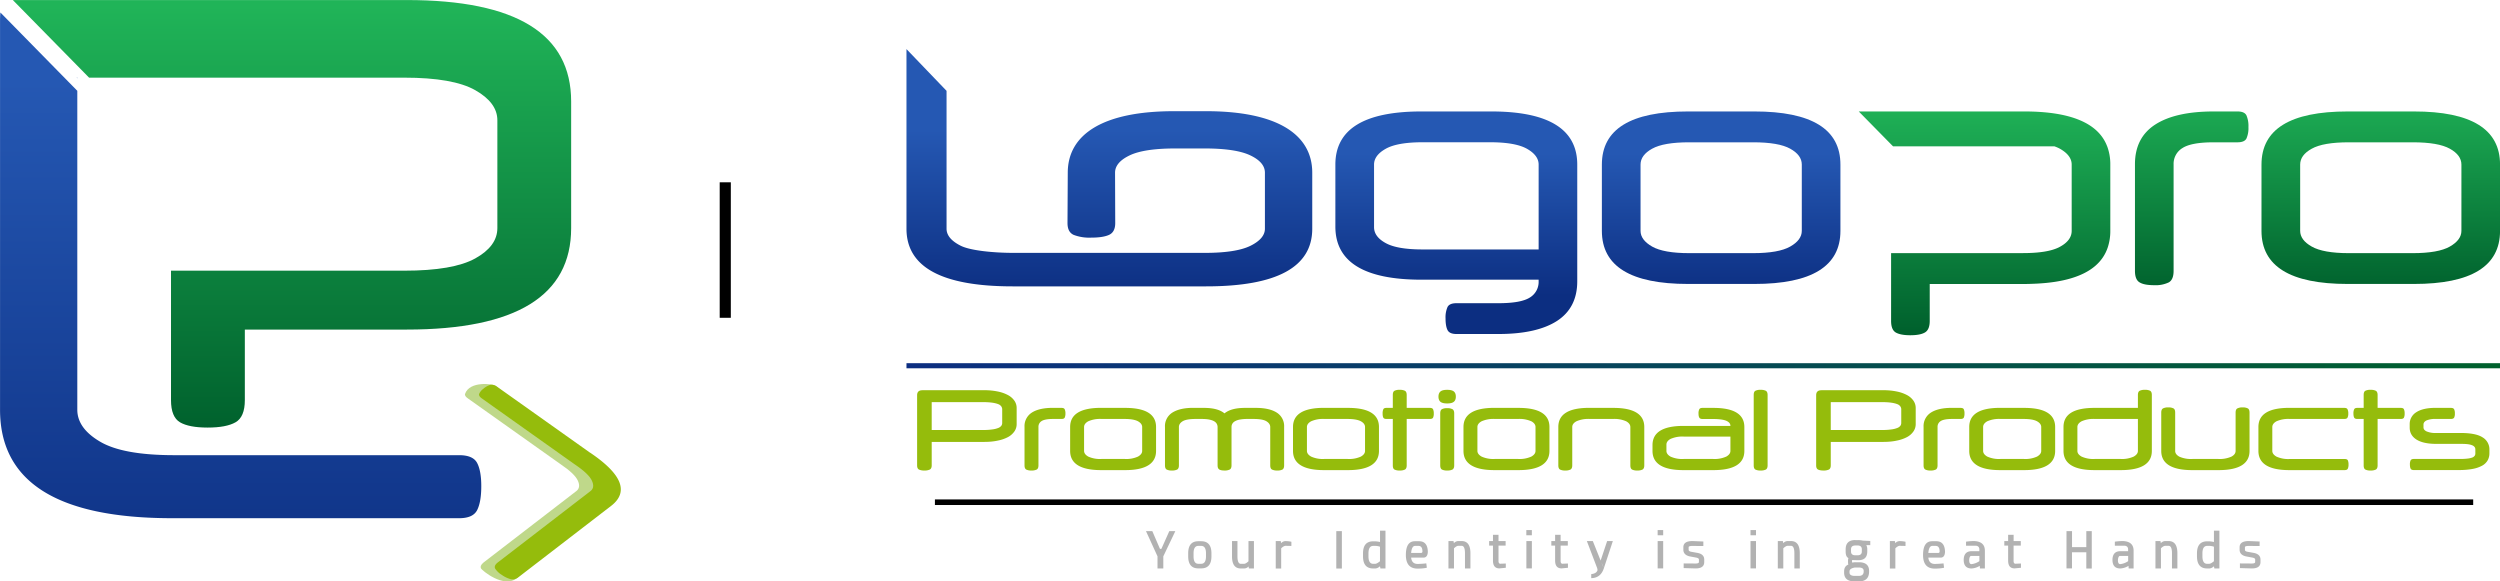<svg xmlns="http://www.w3.org/2000/svg" xmlns:xlink="http://www.w3.org/1999/xlink" width="215" height="50" viewBox="0 0 56.885 13.229">
  <defs>
    <linearGradient xlink:href="#a" id="l" gradientUnits="userSpaceOnUse" gradientTransform="matrix(.205 0 0 -.206 96.063 217.484)" x1="211.015" y1="310.125" x2="387.733" y2="310.125" spreadMethod="pad"/>
    <linearGradient x1="211.015" y1="310.125" x2="387.733" y2="310.125" gradientUnits="userSpaceOnUse" gradientTransform="matrix(10 0 0 10 -110 -2310)" spreadMethod="pad" id="a">
      <stop offset="0" stop-color="#0c2e81"/>
      <stop offset="1" stop-color="#00612d"/>
    </linearGradient>
    <linearGradient xlink:href="#b" id="m" gradientUnits="userSpaceOnUse" gradientTransform="matrix(.205 0 0 -.206 96.063 217.484)" x1="353.538" y1="318.072" x2="353.538" y2="341.175" spreadMethod="pad"/>
    <linearGradient x1="353.538" y1="318.072" x2="353.538" y2="341.175" gradientUnits="userSpaceOnUse" gradientTransform="matrix(10 0 0 10 -110 -2310)" spreadMethod="pad" id="b">
      <stop offset="0" stop-color="#00612d"/>
      <stop offset="1" stop-color="#20b458"/>
    </linearGradient>
    <linearGradient xlink:href="#c" id="n" gradientUnits="userSpaceOnUse" gradientTransform="matrix(.205 0 0 -.206 96.063 217.484)" x1="374.507" y1="318.072" x2="374.507" y2="341.175" spreadMethod="pad"/>
    <linearGradient x1="374.507" y1="318.072" x2="374.507" y2="341.175" gradientUnits="userSpaceOnUse" gradientTransform="matrix(10 0 0 10 -110 -2310)" spreadMethod="pad" id="c">
      <stop offset="0" stop-color="#00612d"/>
      <stop offset="1" stop-color="#20b458"/>
    </linearGradient>
    <linearGradient xlink:href="#d" id="o" gradientUnits="userSpaceOnUse" gradientTransform="matrix(.205 0 0 -.206 96.063 217.484)" x1="330.564" y1="313.837" x2="330.564" y2="339.318" spreadMethod="pad"/>
    <linearGradient x1="330.564" y1="313.837" x2="330.564" y2="339.318" gradientUnits="userSpaceOnUse" gradientTransform="matrix(10 0 0 10 -110 -2310)" spreadMethod="pad" id="d">
      <stop offset="0" stop-color="#00612d"/>
      <stop offset="1" stop-color="#20b458"/>
    </linearGradient>
    <linearGradient xlink:href="#e" id="p" gradientUnits="userSpaceOnUse" gradientTransform="matrix(.205 0 0 -.206 96.063 217.484)" x1="271.99" y1="317.744" x2="271.99" y2="333.4" spreadMethod="pad"/>
    <linearGradient x1="271.99" y1="317.744" x2="271.99" y2="333.4" gradientUnits="userSpaceOnUse" gradientTransform="matrix(10 0 0 10 -110 -2310)" spreadMethod="pad" id="e">
      <stop offset="0" stop-color="#0c2e81"/>
      <stop offset="1" stop-color="#2558b3"/>
    </linearGradient>
    <linearGradient xlink:href="#f" id="q" gradientUnits="userSpaceOnUse" gradientTransform="matrix(.205 0 0 -.206 96.063 217.484)" x1="301.36" y1="317.744" x2="301.36" y2="333.4" spreadMethod="pad"/>
    <linearGradient x1="301.36" y1="317.744" x2="301.36" y2="333.4" gradientUnits="userSpaceOnUse" gradientTransform="matrix(10 0 0 10 -110 -2310)" spreadMethod="pad" id="f">
      <stop offset="0" stop-color="#0c2e81"/>
      <stop offset="1" stop-color="#2558b3"/>
    </linearGradient>
    <linearGradient xlink:href="#g" id="r" gradientUnits="userSpaceOnUse" gradientTransform="matrix(.205 0 0 -.206 96.063 217.484)" x1="233.515" y1="317.538" x2="233.515" y2="335.983" spreadMethod="pad"/>
    <linearGradient x1="233.515" y1="317.538" x2="233.515" y2="335.983" gradientUnits="userSpaceOnUse" gradientTransform="matrix(10 0 0 10 -110 -2310)" spreadMethod="pad" id="g">
      <stop offset="0" stop-color="#0c2e81"/>
      <stop offset="1" stop-color="#2558b3"/>
    </linearGradient>
    <linearGradient xlink:href="#h" id="s" gradientUnits="userSpaceOnUse" gradientTransform="matrix(.205 0 0 -.206 96.063 217.484)" x1="110.534" y1="350.54" x2="110.534" y2="350.545" spreadMethod="pad"/>
    <linearGradient x1="110.534" y1="350.54" x2="110.534" y2="350.545" gradientUnits="userSpaceOnUse" gradientTransform="matrix(10 0 0 10 -110 -2310)" spreadMethod="pad" id="h">
      <stop offset="0" stop-color="#0c2e81"/>
      <stop offset="1" stop-color="#2558b3"/>
    </linearGradient>
    <linearGradient xlink:href="#i" id="t" gradientUnits="userSpaceOnUse" gradientTransform="matrix(.205 0 0 -.206 96.063 217.484)" x1="119.027" y1="294.489" x2="119.027" y2="351.686" spreadMethod="pad"/>
    <linearGradient x1="119.027" y1="294.489" x2="119.027" y2="351.686" gradientUnits="userSpaceOnUse" gradientTransform="matrix(10 0 0 10 -110 -2310)" spreadMethod="pad" id="i">
      <stop offset="0" stop-color="#0c2e81"/>
      <stop offset="1" stop-color="#2558b3"/>
    </linearGradient>
    <linearGradient xlink:href="#j" id="u" gradientUnits="userSpaceOnUse" gradientTransform="matrix(.205 0 0 -.206 96.063 217.484)" x1="137.174" y1="282.165" x2="137.174" y2="341.391" spreadMethod="pad"/>
    <linearGradient x1="137.174" y1="282.165" x2="137.174" y2="341.391" gradientUnits="userSpaceOnUse" gradientTransform="matrix(10 0 0 10 -110 -2310)" spreadMethod="pad" id="j">
      <stop offset="0" stop-color="#0c2e81"/>
      <stop offset="1" stop-color="#2558b3"/>
    </linearGradient>
    <linearGradient xlink:href="#k" id="v" gradientUnits="userSpaceOnUse" gradientTransform="matrix(.205 0 0 -.206 96.063 217.484)" x1="142.871" y1="302.824" x2="142.871" y2="349.671" spreadMethod="pad"/>
    <linearGradient x1="142.871" y1="302.824" x2="142.871" y2="349.671" gradientUnits="userSpaceOnUse" gradientTransform="matrix(10 0 0 10 -110 -2310)" spreadMethod="pad" id="k">
      <stop offset="0" stop-color="#00612d"/>
      <stop offset="1" stop-color="#20b458"/>
    </linearGradient>
  </defs>
  <path d="M16.376 4.148h.253v3.083h-.253zM21.273 11.364h35.002v.127H21.273z" paint-order="markers fill stroke"/>
  <path d="M175.62 153.688h-36.26v-.116h36.26v.116" fill="url(#l)" transform="translate(-118.734 -145.308)"/>
  <path d="M34.73 12.06v.119h.126v-.118h-.125zm2.988 0v.119h.126v-.118h-.126zm2.113 0v.119h.125v-.118h-.125zm-8.43.016v.257a.599.599 0 00-.11-.016h-.044c-.156 0-.233.092-.233.274v.067c0 .185.077.277.233.277h.043c.036 0 .073-.017.11-.05l.01.05h.115v-.86H31.4zm18.975 0v.257a.598.598 0 00-.109-.016h-.044c-.155 0-.233.092-.233.274v.067c0 .185.078.277.233.277h.043c.037 0 .074-.017.11-.05l.01.05h.114v-.86h-.124zm-19.97.01v.85h.127v-.85h-.126zm16.615 0v.847h.125v-.367h.326v.37h.124v-.85h-.124v.363h-.325v-.364h-.126zm-20.945 0l.262.573v.276h.132v-.276l.273-.573h-.137l-.18.403h-.032l-.174-.403h-.144zm7.895.082v.143h-.087v.103h.087v.34c0 .12.049.179.147.179l.145-.014v-.097l-.128.005c-.025-.002-.038-.023-.038-.061v-.352h.162v-.103h-.162v-.143h-.126zm1.414 0v.143h-.086v.103h.086v.34c0 .12.05.179.147.179l.145-.014v-.097l-.128.005c-.025-.002-.038-.023-.039-.061v-.352h.164v-.103h-.164v-.143h-.125zm10.308 0v.143h-.087v.103h.087v.34c0 .12.049.179.147.179l.145-.014v-.097l-.128.005c-.026-.002-.039-.023-.04-.061v-.352h.164v-.103h-.163v-.143h-.125zm-3.475.12c-.148 0-.222.07-.222.211v.05c0 .081.021.13.064.149a.147.147 0 00-.01.06v.028c0 .032.003.052.008.06-.065.025-.097.078-.097.156v.027c0 .133.08.2.24.2h.093c.157 0 .235-.075.235-.224v-.015c0-.131-.078-.197-.235-.197h-.077a.31.31 0 00-.07.009.073.073 0 010-.06.944.944 0 00.08.004h.037c.149.008.224-.058.224-.198V12.5a.194.194 0 00-.022-.096h.09v-.095l-.172-.008a.432.432 0 00-.12-.011h-.046zm-14.185.023v.347c0 .185.067.277.2.277h.077a.138.138 0 00.1-.046l.007.046h.115v-.624h-.124v.46c-.04.037-.072.057-.1.058h-.075c-.05 0-.076-.058-.076-.17v-.348h-.124zm4.925 0v.624h.126v-.459c.039-.037.07-.056.097-.057h.076c.052 0 .077.057.077.17v.346h.124v-.347c0-.184-.067-.277-.201-.277h-.075a.138.138 0 00-.1.048l-.009-.048h-.115zm1.773 0v.622h.125v-.622h-.125zm1.376 0l.225.59a.217.217 0 01.018.072c-.016.053-.064.082-.143.09v.092c.144-.002.24-.077.288-.227l.204-.617h-.13l-.148.444-.178-.444h-.136zm1.611 0v.622h.126v-.622h-.126zm.793 0c-.139 0-.208.047-.208.14v.066c.004.072.05.12.14.142l.151.028c.042.008.063.023.063.044v.057c0 .023-.026.034-.079.034l-.268-.002v.106l.273.008c.13 0 .195-.049.195-.146v-.056c0-.082-.052-.133-.156-.152l-.139-.025c-.037-.007-.058-.021-.06-.042v-.062c0-.019.03-.029.088-.029l.247.002v-.103l-.247-.01zm1.32 0v.622h.125v-.622h-.125zm.621 0v.624h.125v-.459c.04-.037.072-.056.099-.057h.075c.052 0 .078.057.078.17v.346h.123v-.347c0-.184-.067-.277-.201-.277h-.075a.138.138 0 00-.1.048l-.008-.048h-.116zm4.47 0c-.062 0-.125.005-.187.014v.093H44.968c.047.008.07.036.07.083v.041h-.19c-.108.006-.164.071-.166.196 0 .131.06.197.178.197a.397.397 0 00.187-.06l.005.06h.112v-.404c0-.14-.082-.212-.243-.22zm3.384 0c-.062 0-.123.005-.185.014v.093H48.353c.047.008.07.036.07.083v.041h-.19c-.109.006-.164.071-.166.196 0 .131.06.197.178.197a.396.396 0 00.187-.06l.004.06h.112v-.404c0-.14-.08-.212-.241-.22zm.739 0v.624h.125v-.459c.038-.037.071-.056.098-.057h.075c.052 0 .078.057.078.17v.346h.123v-.347c0-.184-.067-.277-.2-.277h-.076a.137.137 0 00-.1.048l-.009-.048h-.114zm2.123 0c-.138 0-.208.047-.208.14v.066c.004.072.05.12.14.142l.151.028c.042.008.063.023.063.044v.057c0 .023-.027.034-.079.034l-.268-.002v.106l.273.008c.13 0 .195-.049.195-.146v-.056c0-.082-.052-.133-.156-.152l-.138-.025c-.039-.007-.059-.021-.06-.042v-.062c0-.019.028-.029.087-.029l.247.002v-.103l-.247-.01zm-22.14 0v.625h.124v-.46c.04-.037.072-.056.1-.057l.132.003v-.095a.666.666 0 00-.134-.015.135.135 0 00-.099.047l-.009-.047h-.114zm13.974 0v.625h.125v-.46c.038-.037.071-.056.099-.057l.132.003v-.095a.669.669 0 00-.133-.015.136.136 0 00-.1.047l-.009-.047h-.114zm-15.736.004c-.153 0-.23.092-.23.276v.067c0 .183.077.275.23.275h.066c.155 0 .233-.092.233-.275v-.067c0-.184-.078-.276-.233-.276h-.066zm4.928 0c-.137 0-.205.104-.205.313 0 .207.09.31.267.31.08 0 .15-.006.21-.02l-.012-.099a2.4 2.4 0 01-.195.013c-.09 0-.14-.048-.15-.144h.28c.062 0 .095-.043.1-.13-.003-.162-.07-.243-.2-.243h-.095zm11.769 0c-.137 0-.206.104-.206.313 0 .207.09.31.267.31.08 0 .15-.006.211-.02l-.012-.099a2.395 2.395 0 01-.196.013c-.09 0-.14-.048-.15-.144h.28c.062 0 .096-.043.1-.13-.003-.162-.07-.243-.2-.243h-.094zm-1.745.096h.045c.068 0 .101.03.101.088v.05c0 .057-.033.086-.1.086h-.046c-.067 0-.1-.029-.1-.087V12.5c0-.059.033-.088.1-.088zm-14.952.01h.066c.072 0 .109.057.109.17v.067c0 .113-.037.17-.109.17h-.066c-.072 0-.108-.057-.108-.17v-.067c0-.113.036-.17.108-.17zm4.934 0h.076c.06 0 .09.043.09.126 0 .023-.01.034-.032.034h-.225c.009-.106.039-.16.09-.16zm11.768 0h.076c.06 0 .09.043.09.126 0 .023-.011.034-.031.034h-.226c.009-.106.04-.16.091-.16zm-12.721 0h.043c.039 0 .075.006.11.019v.33c-.046.038-.083.058-.11.059h-.043c-.073 0-.109-.058-.109-.17v-.068c0-.113.036-.17.109-.17zm18.975 0h.044a.33.33 0 01.11.019v.33c-.046.038-.082.058-.109.059h-.045c-.072 0-.108-.058-.108-.17v-.068c0-.113.036-.17.108-.17zm-5.373.228h.19v.119a.392.392 0 01-.18.068c-.035 0-.052-.03-.052-.091.003-.058.017-.09.042-.096zm3.386 0h.189v.119a.389.389 0 01-.18.068c-.035 0-.053-.03-.053-.091.004-.058.019-.09.044-.096zM36.44 12.8a.65.65 0 01.048.12l-.048-.12zm5.766.113h.088c.074 0 .112.025.112.076v.015c0 .066-.038.1-.112.1h-.09c-.08 0-.12-.026-.12-.076V13c0-.043.04-.072.122-.087z" fill="#b2b2b2"/>
  <path d="M31.848 8.87a.243.243 0 00-.118.022c-.026.015-.038.047-.038.096v.293h-.143c-.038 0-.063.01-.073.032a.229.229 0 00-.016.095c0 .042.005.074.016.094.01.021.035.031.073.031h.143v1.056c0 .048.012.08.038.095a.244.244 0 00.118.022.25.25 0 00.12-.022c.027-.015.04-.047.04-.095V9.533h.526c.039 0 .063-.01.074-.03a.21.21 0 00.016-.095.218.218 0 00-.016-.095c-.011-.022-.035-.032-.074-.032h-.526v-.293c0-.049-.013-.08-.04-.096a.258.258 0 00-.12-.022zm1.08 0c-.07 0-.12.012-.15.037-.031.025-.047.065-.047.118 0 .053.016.093.046.118.031.025.082.037.152.037.07 0 .12-.012.15-.037.032-.025.047-.065.047-.118 0-.054-.015-.093-.046-.118-.031-.025-.081-.037-.151-.037zm7.132 0a.243.243 0 00-.118.022c-.026.015-.038.047-.038.096v1.6c0 .049.012.08.038.096a.245.245 0 00.118.022.25.25 0 00.12-.022c.026-.015.04-.047.04-.095V8.988c0-.049-.014-.08-.04-.096a.259.259 0 00-.12-.022zm8.746 0a.254.254 0 00-.12.022c-.027.015-.04.047-.04.096v.293h-.987c-.471 0-.706.144-.706.435v.544c0 .29.235.437.706.437h.598c.47 0 .706-.147.706-.437V8.988c0-.049-.013-.08-.038-.096a.25.25 0 00-.12-.022zm5.134 0a.245.245 0 00-.119.022c-.026.015-.038.047-.038.096v.293h-.143c-.038 0-.063.01-.073.032a.21.21 0 00-.017.095c0 .042.006.074.017.094.01.021.035.031.073.031h.143v1.056c0 .048.012.08.038.095a.247.247 0 00.119.022.248.248 0 00.12-.022c.026-.015.04-.047.04-.095V9.533h.526c.038 0 .062-.01.073-.03a.206.206 0 00.016-.095.218.218 0 00-.016-.095c-.01-.022-.035-.032-.073-.032H54.1v-.293c0-.049-.014-.08-.04-.096a.256.256 0 00-.12-.022zm-32.955.01c-.078 0-.117.038-.117.115v1.594c0 .048.014.08.042.095a.268.268 0 00.122.022.27.27 0 00.125-.022c.028-.015.043-.047.043-.095v-.534h1.2c.113 0 .214-.01.305-.03a.836.836 0 00.231-.08.416.416 0 00.146-.129.29.29 0 00.051-.167v-.363a.292.292 0 00-.051-.168.417.417 0 00-.146-.128.832.832 0 00-.23-.081 1.458 1.458 0 00-.306-.03h-1.415zm20.457 0c-.078 0-.117.038-.117.115v1.594c0 .048.014.08.043.095.027.014.069.022.121.022a.273.273 0 00.126-.022c.027-.015.042-.047.042-.095v-.534h1.2c.113 0 .214-.01.305-.03a.838.838 0 00.231-.08.415.415 0 00.146-.129.29.29 0 00.051-.167v-.363a.292.292 0 00-.051-.168.415.415 0 00-.146-.128.834.834 0 00-.23-.081 1.46 1.46 0 00-.306-.03h-1.415zM21.2 9.15h1.17c.085 0 .154.005.21.013.056.008.1.02.134.033a.153.153 0 01.07.052c.012.02.02.04.02.063v.313a.111.111 0 01-.02.064.16.16 0 01-.07.05.54.54 0 01-.134.033 1.4 1.4 0 01-.21.013H21.2V9.15zm20.457 0h1.17c.085 0 .155.005.21.013.056.008.1.02.134.033a.152.152 0 01.07.052c.013.02.02.04.02.063v.313a.109.109 0 01-.02.064.158.158 0 01-.07.05.545.545 0 01-.134.033 1.4 1.4 0 01-.21.013h-1.17V9.15zm7.68.12a.249.249 0 00-.12.023c-.026.015-.04.047-.04.095v.872c0 .29.236.437.707.437h.596c.47 0 .706-.146.706-.437v-.872c0-.048-.013-.08-.039-.095a.24.24 0 00-.119-.023.248.248 0 00-.119.023c-.027.015-.04.047-.04.095v.872c0 .052-.031.096-.095.13a.656.656 0 01-.304.053h-.576a.657.657 0 01-.305-.052c-.063-.035-.095-.079-.095-.13v-.873c0-.048-.012-.08-.038-.095a.237.237 0 00-.118-.023zm-25.378.01c-.21 0-.37.037-.48.108a.363.363 0 00-.167.326v.875c0 .048.013.08.039.095a.246.246 0 00.118.022.25.25 0 00.12-.022c.027-.015.04-.047.04-.095v-.875a.15.15 0 01.072-.133c.048-.031.134-.048.257-.048h.195c.038 0 .063-.01.073-.03a.22.22 0 00.017-.095.22.22 0 00-.017-.095c-.01-.022-.035-.032-.073-.032h-.194zm1.097 0c-.47 0-.706.145-.706.436v.544c0 .29.236.437.706.437h.544c.47 0 .705-.147.705-.437v-.544c0-.29-.235-.435-.705-.435h-.544zm2.093 0c-.203 0-.36.037-.473.108a.363.363 0 00-.168.328v.873c0 .048.013.08.039.095a.243.243 0 00.118.022.248.248 0 00.12-.022c.026-.015.04-.047.04-.095v-.873c0-.051.028-.095.084-.13.057-.035.155-.053.295-.053h.14c.07 0 .127.005.173.014.045.01.082.022.11.039a.152.152 0 01.06.059.156.156 0 01.018.071v.873c0 .045.012.075.036.092.025.017.065.025.12.025a.248.248 0 00.12-.022c.027-.015.041-.047.041-.095v-.873c0-.025.005-.049.017-.071a.15.15 0 01.06-.059.347.347 0 01.111-.039.928.928 0 01.174-.014h.14c.14 0 .237.018.293.053.057.035.086.079.086.13v.873c0 .048.013.08.04.095a.254.254 0 00.12.022.24.24 0 00.118-.022c.025-.015.038-.047.038-.095v-.873a.363.363 0 00-.168-.328c-.112-.071-.27-.107-.473-.107h-.247c-.21 0-.365.04-.469.125-.101-.084-.257-.125-.466-.125h-.247zm2.978 0c-.47 0-.706.145-.706.436v.544c0 .29.236.437.706.437h.544c.47 0 .706-.147.706-.437v-.544c0-.29-.235-.435-.706-.435h-.544zm3.88 0c-.471 0-.707.145-.707.436v.544c0 .29.236.437.706.437h.544c.47 0 .706-.147.706-.437v-.544c0-.29-.235-.435-.706-.435h-.544zm2.157 0c-.471 0-.706.145-.706.436v.873c0 .048.013.08.039.095a.248.248 0 00.118.022.25.25 0 00.12-.022c.026-.015.04-.047.04-.095v-.873c0-.051.031-.095.095-.13a.66.66 0 01.304-.053h.524a.66.66 0 01.304.053c.063.035.095.079.095.13v.873c0 .048.013.08.039.095a.245.245 0 00.118.022.25.25 0 00.12-.022c.026-.015.04-.047.04-.095v-.873c0-.29-.236-.435-.706-.435h-.544zm8.252 0c-.21 0-.37.037-.48.108a.363.363 0 00-.167.326v.875c0 .048.013.08.04.095a.246.246 0 00.118.022.249.249 0 00.12-.022c.026-.015.04-.047.04-.095v-.875a.15.15 0 01.072-.133c.048-.031.134-.048.257-.048h.194c.038 0 .063-.01.074-.03a.22.22 0 00.016-.095.221.221 0 00-.016-.095c-.01-.022-.036-.032-.074-.032h-.194zm1.098 0c-.471 0-.706.145-.706.436v.544c0 .29.235.437.706.437h.543c.47 0 .706-.147.706-.437v-.544c0-.29-.235-.435-.706-.435h-.543zm6.58 0c-.471 0-.706.145-.706.436v.544c0 .29.235.437.705.437h1.255c.039 0 .063-.011.074-.033a.217.217 0 00.016-.096.212.212 0 00-.016-.094c-.01-.02-.035-.03-.074-.03h-1.244a.645.645 0 01-.305-.054c-.063-.036-.095-.08-.095-.13v-.543c0-.052.032-.096.095-.131a.659.659 0 01.305-.053h1.237c.038 0 .063-.01.074-.03a.198.198 0 00.018-.095.206.206 0 00-.018-.096c-.011-.021-.036-.031-.074-.031h-1.248zm3.33 0c-.196 0-.344.034-.444.1a.315.315 0 00-.15.276v.072c0 .116.05.206.152.272.102.066.253.1.454.1h.559c.065 0 .119.002.161.008a.373.373 0 01.101.026.124.124 0 01.052.04c.01.016.015.033.015.053v.09a.09.09 0 01-.015.053.115.115 0 01-.053.04.437.437 0 01-.105.024 1.27 1.27 0 01-.166.009h-1.058c-.038 0-.063.01-.075.031a.202.202 0 00-.017.094c0 .044.006.076.017.096.012.022.037.032.075.032h1.01c.125 0 .233-.009.323-.026a.72.72 0 00.22-.075.322.322 0 00.124-.12.328.328 0 00.04-.162v-.08a.316.316 0 00-.155-.281c-.103-.067-.27-.1-.504-.1h-.551a.513.513 0 01-.22-.036c-.047-.023-.07-.053-.07-.092v-.065c0-.038.023-.069.068-.092a.495.495 0 01.21-.034h.344c.038 0 .063-.01.075-.03a.197.197 0 00.017-.095.209.209 0 00-.017-.096c-.012-.021-.037-.031-.075-.031h-.342zm-16.683.001c-.039 0-.064.01-.075.031a.204.204 0 00-.018.097c0 .042.006.073.018.093.011.021.036.032.075.032h.234c.142 0 .243.014.306.041.062.028.093.066.093.114v.002h-1.067c-.471 0-.706.146-.706.437v.132c0 .29.235.437.706.437h.678c.47 0 .706-.146.706-.437v-.543c0-.291-.235-.436-.706-.436h-.244zm-5.812.007a.243.243 0 00-.12.023c-.025.015-.038.046-.038.095v1.183c0 .048.013.08.039.095a.247.247 0 00.119.022.248.248 0 00.12-.022c.026-.015.04-.047.04-.095V9.406c0-.049-.014-.08-.04-.095a.243.243 0 00-.12-.023zm-7.863.245h.524c.14 0 .24.018.304.053.063.035.095.079.095.13v.544c0 .05-.032.093-.095.129a.644.644 0 01-.304.054h-.524a.643.643 0 01-.304-.054c-.063-.036-.095-.079-.095-.13v-.543c0-.051.032-.095.095-.13a.658.658 0 01.304-.053zm5.071 0h.524c.14 0 .241.018.305.053.063.035.094.079.094.13v.544c0 .05-.031.093-.094.129a.644.644 0 01-.305.054h-.524a.645.645 0 01-.304-.054c-.063-.036-.095-.079-.095-.13v-.543c0-.051.032-.095.095-.13a.66.66 0 01.304-.053zm3.879 0h.524a.66.66 0 01.304.053c.064.035.095.079.095.13v.544c0 .05-.031.093-.095.129a.645.645 0 01-.304.054h-.524a.646.646 0 01-.304-.054c-.063-.036-.095-.079-.095-.13v-.543c0-.051.032-.095.095-.13a.66.66 0 01.304-.053zm11.507 0h.524c.14 0 .241.018.304.053s.095.079.095.13v.544c0 .05-.032.093-.095.129a.644.644 0 01-.304.054h-.524a.647.647 0 01-.305-.054c-.062-.036-.094-.079-.094-.13v-.543c0-.051.032-.095.094-.13a.662.662 0 01.305-.053zm2.145 0h.978v.727c0 .05-.032.093-.095.129a.641.641 0 01-.304.054h-.579a.645.645 0 01-.304-.054c-.063-.036-.095-.078-.095-.129v-.544c0-.051.032-.095.095-.13a.66.66 0 01.304-.053zm-9.351.401h1.057v.326c0 .05-.031.093-.094.129a.646.646 0 01-.305.054h-.658a.646.646 0 01-.305-.053c-.063-.036-.094-.08-.094-.13v-.143c0-.052.031-.095.094-.13a.66.66 0 01.305-.053z" fill="#95bc0c"/>
  <path d="M169.646 147.844c.106 0 .174.03.204.09a.61.61 0 01.045.265.589.589 0 01-.045.26c-.03.058-.098.087-.204.087h-.54c-.342 0-.58.044-.714.132a.417.417 0 00-.2.368v2.425c0 .134-.037.222-.111.263a.69.69 0 01-.332.063c-.148 0-.258-.02-.329-.063-.072-.041-.107-.13-.107-.263v-2.425c0-.403.153-.704.46-.903.307-.199.751-.299 1.333-.299h.54" fill="url(#m)" transform="translate(-118.734 -145.308)"/>
  <path d="M170.192 149.053c0-.806.653-1.209 1.96-1.209h1.509c1.306 0 1.959.403 1.959 1.209v1.508c0 .805-.653 1.208-1.96 1.208h-1.508c-1.307 0-1.96-.403-1.96-1.208zm4.549 0c0-.144-.088-.264-.263-.361-.176-.098-.457-.146-.845-.146h-1.454c-.387 0-.669.048-.844.146-.176.097-.263.217-.263.361v1.508c0 .138.087.258.263.357.175.1.457.15.844.15h1.454c.388 0 .67-.05.845-.15.175-.1.263-.219.263-.357v-1.508" fill="url(#n)" transform="translate(-118.734 -145.308)"/>
  <path d="M166.68 148.637c-.2-.528-.83-.793-1.887-.793h-3.765l.69.702.09.091h3.67a.804.804 0 01.132.058c.175.1.263.219.263.358v1.508c0 .143-.088.264-.263.36l-.03.016c-.177.087-.448.13-.815.13h-3.001v1.543c0 .134.036.222.107.264.072.041.181.062.33.062.147 0 .258-.02.331-.062.074-.042.111-.13.111-.264v-.84h2.15c.096 0 .186-.004.275-.008.309-.015.575-.056.798-.124.44-.132.716-.366.828-.701a1.18 1.18 0 00.058-.376v-1.508a1.16 1.16 0 00-.071-.415" fill="url(#o)" transform="translate(-118.734 -145.308)"/>
  <path d="M152.664 147.844h-1.585c-1.306 0-1.96.403-1.96 1.209v1.41c0 .806.654 1.209 1.96 1.209h2.665v.035a.415.415 0 01-.2.371c-.135.086-.372.129-.714.129h-.955c-.106 0-.174.029-.204.087a.586.586 0 00-.045.26c0 .116.015.204.045.264.03.06.098.09.204.09h.955c.582 0 1.026-.1 1.333-.298.307-.2.46-.5.46-.903v-2.654c0-.806-.653-1.209-1.959-1.209zm1.08 3.14h-2.637c-.388 0-.67-.048-.845-.146-.176-.097-.263-.217-.263-.361v-1.424c0-.139.087-.258.263-.358.175-.1.457-.15.845-.15h1.53c.387 0 .668.05.844.15.175.1.263.219.263.358v1.931" fill="url(#p)" transform="translate(-118.734 -145.308)"/>
  <path d="M158.652 147.844h-1.509c-1.306 0-1.96.403-1.96 1.209v1.508c0 .805.654 1.208 1.96 1.208h1.51c1.305 0 1.958-.403 1.958-1.208v-1.508c0-.806-.653-1.209-1.959-1.209zm1.08 2.717c0 .138-.088.258-.263.357-.175.1-.457.15-.845.15h-1.453c-.388 0-.67-.05-.845-.15-.175-.1-.263-.219-.263-.357v-1.508c0-.144.088-.264.263-.361.176-.098.457-.146.845-.146h1.453c.388 0 .67.048.845.146.175.097.263.217.263.361v1.508" fill="url(#q)" transform="translate(-118.734 -145.308)"/>
  <path d="M146.178 147.838h-.733c-1.61 0-2.415.524-2.415 1.4l-.006 1.146c0 .136.046.225.139.268a.994.994 0 00.4.063c.179 0 .315-.021.407-.063.093-.043.14-.132.14-.268l-.004-1.147c0-.155.11-.286.327-.391.217-.106.566-.16 1.045-.16h.667c.478 0 .826.054 1.044.16.218.105.327.236.327.391v1.275c0 .15-.11.28-.327.388-.218.108-.566.162-1.044.162h-4.337c-.479 0-.998-.054-1.213-.162-.215-.108-.323-.237-.323-.388v-3.137l-.912-.95v4.087c0 .875.805 1.312 2.416 1.312h4.401c1.61 0 2.416-.437 2.416-1.312v-1.275c0-.875-.805-1.399-2.416-1.399" fill="url(#r)" transform="translate(-118.734 -145.308)"/>
  <path d="M13.108 10.299c.717.483.882.882.494 1.196l-1.846 1.665c-.3.23-.787-.181-.81-.224-.022-.043-.002-.09.058-.138l2.115-1.628c.066-.054.076-.133.028-.236-.048-.104-.178-.228-.391-.371L10.653 9.07c-.058-.039-.083-.076-.07-.11.102-.293.627-.23.696-.18l1.829 1.519" fill="#bfd88a"/>
  <path d="M13.428 10.3c.717.484.882.883.494 1.198l-2.115 1.628c-.06.049-.12.067-.18.054a.61.61 0 01-.206-.097.466.466 0 01-.154-.145c-.022-.043-.003-.09.057-.138l2.115-1.628c.067-.054.076-.133.028-.236-.047-.104-.178-.227-.391-.371l-2.103-1.493c-.058-.039-.082-.076-.07-.11A.287.287 0 0111 8.845a.427.427 0 01.153-.087c.046-.012.098 0 .156.04l2.118 1.503" fill="#95bc0c"/>
  <path d="M118.743 145.308v.001" fill="url(#s)" transform="translate(-118.734 -145.308)"/>
  <path d="M120.493 147.09v-.015h-.015z" fill="url(#t)" transform="translate(-118.734 -145.308)"/>
  <path d="M129.592 155.845c-.062-.12-.199-.18-.41-.18h-6.48c-.776 0-1.338-.101-1.686-.305-.348-.203-.523-.446-.523-.73v-7.256l-.015-.015-1.734-1.766h-.001a2.096 2.096 0 00-.008.187v8.851c0 1.645 1.304 2.468 3.914 2.468h6.533c.212 0 .348-.062.41-.186s.093-.305.093-.544c0-.23-.031-.405-.093-.524" fill="url(#u)" transform="translate(-118.734 -145.308)"/>
  <path d="M127.988 145.309h-8.962l1.735 1.766h7.174c.74 0 1.278.095 1.613.285.335.19.503.418.503.684v2.454c0 .274-.168.504-.503.69-.335.186-.873.279-1.613.279h-5.31v2.946c0 .256.069.424.205.504.137.08.346.12.629.12.282 0 .493-.04.634-.12.141-.08.212-.248.212-.504v-1.606h3.683c2.494 0 3.742-.77 3.742-2.309v-2.88c0-1.54-1.248-2.309-3.742-2.309" fill="url(#v)" transform="translate(-118.734 -145.308)"/>
</svg>
